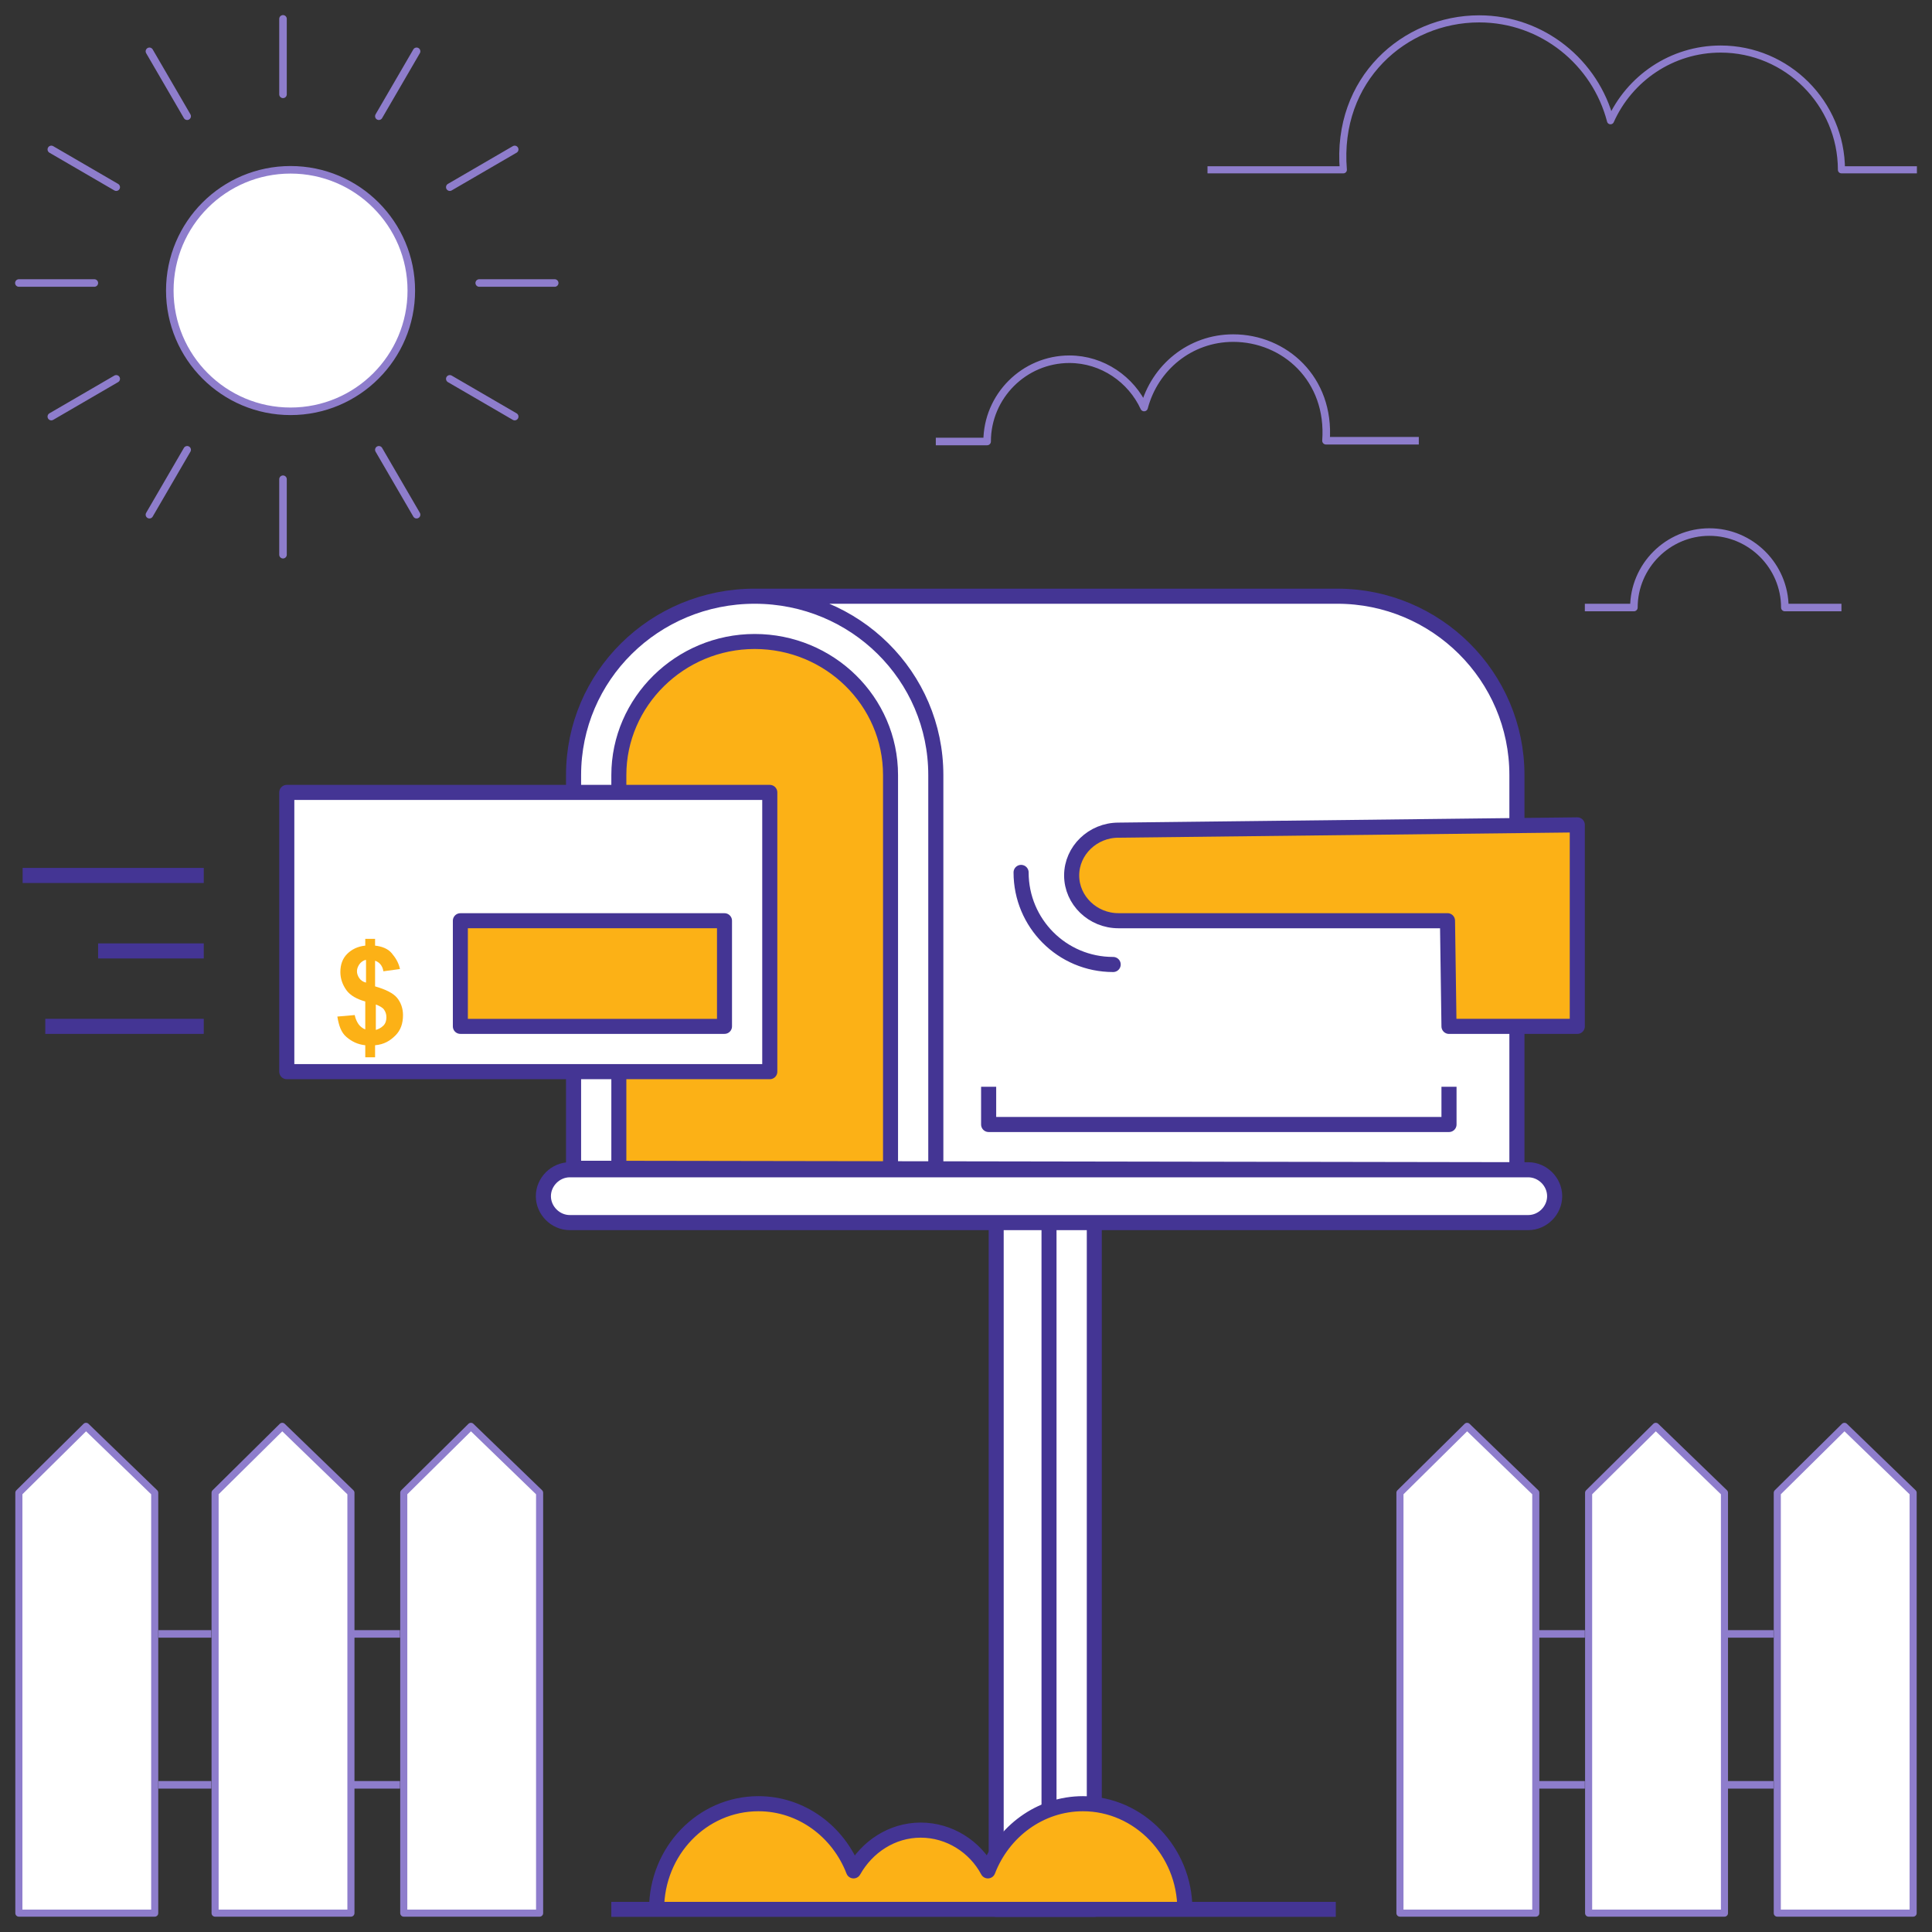 <?xml version="1.0" encoding="utf-8"?>
<!-- Generator: Adobe Illustrator 22.0.0, SVG Export Plug-In . SVG Version: 6.00 Build 0)  -->
<svg version="1.1" id="Layer_1" xmlns="http://www.w3.org/2000/svg" xmlns:xlink="http://www.w3.org/1999/xlink" x="0px" y="0px"
	 viewBox="0 0 256 256" style="enable-background:new 0 0 256 256;" xml:space="preserve">
<rect x="0" y="0" width="256" height="256" fill="#333333" stroke="none"/>
<style type="text/css">
	.st0{fill:#FFFFFF;}
	.st1{fill:#FCB116;stroke:#443594;stroke-width:1.989;stroke-linejoin:round;stroke-miterlimit:10;}
	.st2{fill:#FFFFFF;stroke:#8E7DCC;stroke-linejoin:round;stroke-miterlimit:10;}
	.st3{fill:none;stroke:#443594;stroke-width:2;stroke-miterlimit:10;}
	.st4{fill:#FCB116;stroke:#443594;stroke-width:2;stroke-linejoin:round;stroke-miterlimit:10;}
	.st5{fill:none;stroke:#443594;stroke-width:2;stroke-linecap:round;stroke-linejoin:round;stroke-miterlimit:10;}
	.st6{fill:#FFFFFF;stroke:#443594;stroke-width:1.989;stroke-linejoin:round;stroke-miterlimit:10;}
	.st7{fill:none;stroke:#443594;stroke-width:1.989;stroke-linejoin:round;stroke-miterlimit:10;}
	.st8{fill:#FFFFFF;stroke:#443594;stroke-width:2;stroke-linejoin:round;stroke-miterlimit:10;}
	.st9{fill:none;stroke:#443594;stroke-width:2;stroke-linejoin:round;stroke-miterlimit:10;}
	.st10{fill:#FFFFFF;stroke:#8E7DCC;stroke-width:0.94;stroke-linejoin:round;stroke-miterlimit:10;}
	.st11{fill:#FCB116;}
	.st12{fill:none;stroke:#8E7DCC;stroke-linecap:round;stroke-linejoin:round;stroke-miterlimit:10;}
	.st13{fill:none;stroke:#8E7DCC;stroke-width:0.94;stroke-linejoin:round;stroke-miterlimit:10;}
	.st14{fill:none;stroke:#8E7DCC;stroke-linejoin:round;stroke-miterlimit:10;}
</style>
<path class="st0" d="M99.5,79h77.2c13.1,0,23.8,10.6,23.8,23.7V155l-101-0.2V79z"/>
<path class="st0" d="M76.5,154.8v-52.1c0-13.1,10.7-23.7,24-23.7s24,10.6,24,23.7V155"/>
<path class="st1" d="M118,155v-52.3c0-9.8-8.1-17.7-18-17.7S82,93,82,102.7V155"/>
<g>
	<g>
		<line class="st2" x1="21" y1="236.5" x2="28" y2="236.5"/>
		<line class="st2" x1="21" y1="216.5" x2="28" y2="216.5"/>
	</g>
	<g>
		<line class="st2" x1="46" y1="236.5" x2="53" y2="236.5"/>
		<line class="st2" x1="46" y1="216.5" x2="53" y2="216.5"/>
	</g>
	<g>
		<line class="st2" x1="203" y1="236.5" x2="210" y2="236.5"/>
		<line class="st2" x1="203" y1="216.5" x2="210" y2="216.5"/>
	</g>
	<g>
		<line class="st2" x1="228" y1="236.5" x2="235" y2="236.5"/>
		<line class="st2" x1="228" y1="216.5" x2="235" y2="216.5"/>
	</g>
</g>
<path class="st3" d="M100,79h77.2c13.1,0,23.8,10.6,23.8,23.7V155l-125-0.2v-52.1C76,89.6,86.7,79,100,79c13.3,0,24,10.6,24,23.7
	V155"/>
<g>
	<path class="st4" d="M209,109.3V136h-17l-0.2-14h-43.6c-3.4,0-6.2-2.7-6.2-6s2.8-6,6.2-6L209,109.3z"/>
	<path class="st5" d="M147.5,127.8c-6.8,0-12.2-5.5-12.2-12.2"/>
</g>
<polyline class="st6" points="132,162 132,253 145,253 145,162 "/>
<line class="st7" x1="139" y1="253" x2="139" y2="162"/>
<path class="st8" d="M202.5,162h-127c-1.9,0-3.5-1.6-3.5-3.5l0,0c0-1.9,1.6-3.5,3.5-3.5h127c1.9,0,3.5,1.6,3.5,3.5l0,0
	C206,160.4,204.4,162,202.5,162z"/>
<g>
	<rect x="38" y="105" class="st8" width="64" height="37"/>
	<rect x="61" y="122" class="st1" width="35" height="14"/>
</g>
<polyline class="st9" points="131,144 131,149 192,149 192,144 "/>
<path class="st4" d="M157,253c0-7.7-6.1-14-13.5-14c-5.7,0-10.6,3.7-12.6,8.9c-1.7-3.2-5.1-5.4-8.9-5.4s-7.1,2.2-8.9,5.4
	c-2-5.2-6.9-8.9-12.6-8.9c-7.5,0-13.5,6.3-13.5,14"/>
<line class="st7" x1="81" y1="253" x2="177" y2="253"/>
<g>
	<line class="st8" x1="3" y1="116" x2="27" y2="116"/>
	<line class="st8" x1="6" y1="136" x2="27" y2="136"/>
	<line class="st8" x1="13" y1="126" x2="27" y2="126"/>
</g>
<g>
	<polygon class="st10" points="20.5,253.5 2.5,253.5 2.5,197.8 11.4,189 20.5,197.8 	"/>
	<polygon class="st10" points="46.5,253.5 28.5,253.5 28.5,197.8 37.4,189 46.5,197.8 	"/>
	<polygon class="st10" points="203.5,253.5 185.5,253.5 185.5,197.8 194.4,189 203.5,197.8 	"/>
	<polygon class="st10" points="228.5,253.5 210.5,253.5 210.5,197.8 219.4,189 228.5,197.8 	"/>
	<polygon class="st10" points="253.5,253.5 235.5,253.5 235.5,197.8 244.4,189 253.5,197.8 	"/>
	<polygon class="st10" points="71.5,253.5 53.5,253.5 53.5,197.8 62.4,189 71.5,197.8 	"/>
</g>
<g>
	<path class="st11" d="M48.4,136.4v-3.7c-1.1-0.3-2-0.8-2.5-1.5c-0.5-0.7-0.8-1.5-0.8-2.4c0-1,0.3-1.8,0.9-2.4s1.4-1,2.4-1.1v-0.9
		h1.3v0.9c0.9,0.1,1.7,0.4,2.2,1s0.9,1.2,1.1,2.1l-2.2,0.3c-0.1-0.7-0.5-1.2-1.1-1.4v3.4c1.4,0.4,2.4,0.9,2.9,1.5
		c0.5,0.6,0.8,1.4,0.8,2.3c0,1.1-0.3,2-1,2.7s-1.5,1.2-2.7,1.3v1.6h-1.3v-1.6c-1-0.1-1.8-0.5-2.5-1.1s-1-1.5-1.2-2.7l2.3-0.2
		c0.1,0.5,0.3,0.9,0.5,1.2S48.1,136.3,48.4,136.4z M48.4,127.2c-0.3,0.1-0.6,0.3-0.8,0.6s-0.3,0.6-0.3,0.9c0,0.3,0.1,0.6,0.3,0.9
		s0.5,0.5,0.9,0.6V127.2z M49.7,136.5c0.4-0.1,0.8-0.3,1.1-0.6c0.3-0.3,0.4-0.7,0.4-1.1c0-0.4-0.1-0.7-0.3-1s-0.6-0.5-1.1-0.7V136.5
		z"/>
</g>
<circle class="st2" cx="38.5" cy="38.5" r="16"/>
<g>
	<line class="st12" x1="37.5" y1="2.5" x2="37.5" y2="12.5"/>
	<line class="st12" x1="19.8" y1="6.8" x2="24.8" y2="15.4"/>
	<line class="st12" x1="6.8" y1="19.8" x2="15.4" y2="24.8"/>
	<line class="st12" x1="2.5" y1="37.5" x2="12.5" y2="37.5"/>
	<line class="st12" x1="6.8" y1="55.2" x2="15.4" y2="50.2"/>
	<line class="st12" x1="19.8" y1="68.2" x2="24.8" y2="59.6"/>
	<line class="st12" x1="37.5" y1="73.5" x2="37.5" y2="63.5"/>
	<line class="st12" x1="55.2" y1="68.2" x2="50.2" y2="59.6"/>
	<line class="st12" x1="68.2" y1="55.2" x2="59.6" y2="50.2"/>
	<line class="st12" x1="73.5" y1="37.5" x2="63.5" y2="37.5"/>
	<line class="st12" x1="68.2" y1="19.8" x2="59.6" y2="24.8"/>
	<line class="st12" x1="55.2" y1="6.8" x2="50.2" y2="15.4"/>
</g>
<g>
	<path class="st13" d="M254,22.5h-10c0-8.8-7.2-16-16-16c-6.5,0-12.1,3.9-14.6,9.5c-2-7.7-9-13.5-17.4-13.5c-9.9,0-19,8-18,20h-18"
		/>
	<path class="st14" d="M124,58.5h6.8c0-6,4.9-10.9,10.9-10.9c4.4,0,8.2,2.7,9.9,6.4c1.4-5.3,6.1-9.2,11.8-9.2
		c6.8,0,12.9,5.4,12.3,13.6H188"/>
	<path class="st14" d="M244,80.5h-7.5c0-5.5-4.5-10-10-10s-10,4.5-10,10H210"/>
</g>
</svg>
